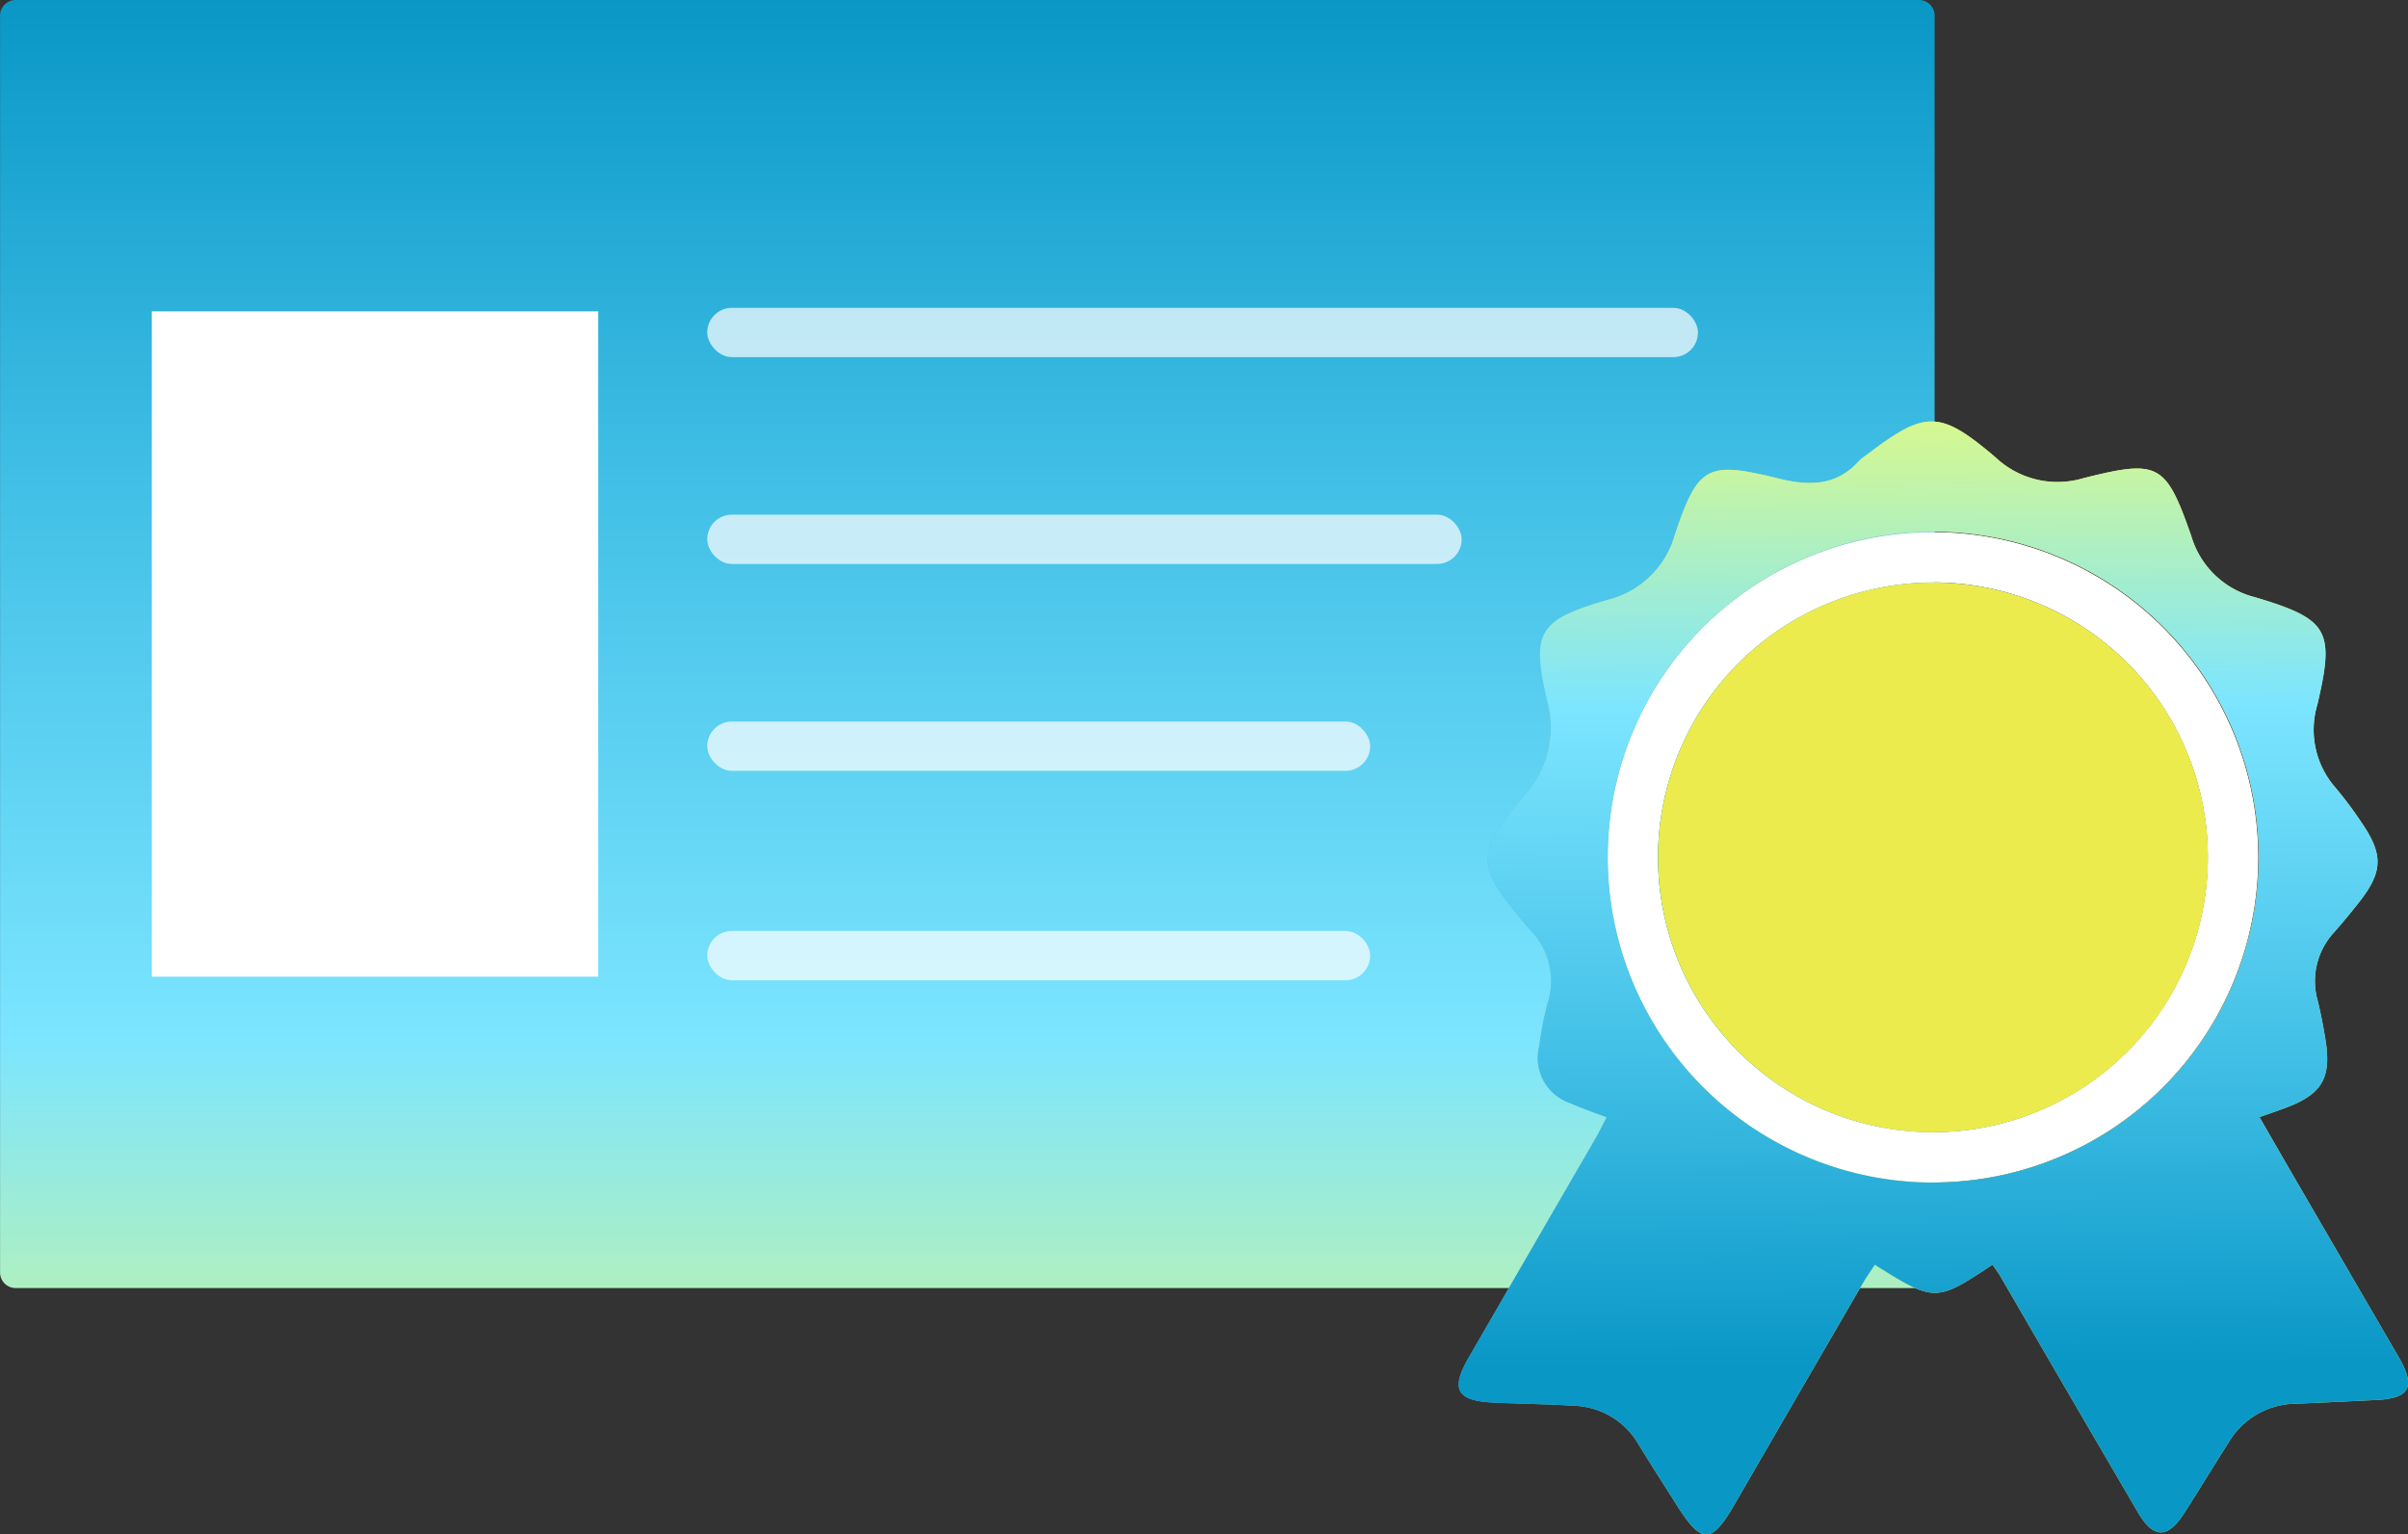 <svg id="Group_28490" data-name="Group 28490" xmlns="http://www.w3.org/2000/svg" xmlns:xlink="http://www.w3.org/1999/xlink" width="123.063" height="78.439" viewBox="0 0 123.063 78.439">
  <rect x="0" y="0" width="123.063" height="78.439" fill="#333333" stroke="none"/>
  <defs>
    <linearGradient id="linear-gradient" x1="0.5" x2="0.5" y2="1.282" gradientUnits="objectBoundingBox">
      <stop offset="0" stop-color="#0997c6"/>
      <stop offset="0.29" stop-color="#41bfe6"/>
      <stop offset="0.63" stop-color="#7ce5ff"/>
      <stop offset="1" stop-color="#f7ff67"/>
    </linearGradient>
    <linearGradient id="linear-gradient-2" y1="0.5" x2="1" y2="0.5" gradientUnits="objectBoundingBox">
      <stop offset="0" stop-color="#45b7ff"/>
      <stop offset="0.266" stop-color="#ecdc47"/>
      <stop offset="1" stop-color="#dee562"/>
    </linearGradient>
    <linearGradient id="linear-gradient-3" y1="0.5" x2="1" y2="0.5" gradientUnits="objectBoundingBox">
      <stop offset="0" stop-color="#0180aa"/>
      <stop offset="0.288" stop-color="#2fa5ca"/>
      <stop offset="0.629" stop-color="#7ec0d0"/>
      <stop offset="1" stop-color="#dee562"/>
    </linearGradient>
    <linearGradient id="linear-gradient-4" x1="0.525" y1="0.844" x2="0.519" y2="-0.085" xlink:href="#linear-gradient"/>
  </defs>
  <g id="Group_28245" data-name="Group 28245" transform="translate(0 0)">
    <path id="Rectangle_59768" data-name="Rectangle 59768" d="M853.076,391.838H950.3a.8.8,0,0,1,.823.772v64.3a.8.8,0,0,1-.823.772h-97.22a.8.8,0,0,1-.824-.772v-64.3A.8.8,0,0,1,853.076,391.838Z" transform="translate(-852.253 -391.838)" fill="url(#linear-gradient)"/>
    <g id="Group_21" data-name="Group 21" transform="translate(36.144 15.736)">
      <rect id="Rectangle_59770" data-name="Rectangle 59770" width="33.88" height="2.52" rx="1.26" transform="translate(0 21.147)" fill="#fff" stroke="rgba(0,0,0,0)" stroke-miterlimit="10" stroke-width="1" opacity="0.7" style="isolation: isolate"/>
      <rect id="Rectangle_59770-2" data-name="Rectangle 59770" width="38.555" height="2.52" rx="1.26" transform="translate(0 10.573)" fill="#fff" stroke="rgba(0,0,0,0)" stroke-miterlimit="10" stroke-width="1" opacity="0.7" style="isolation: isolate"/>
      <rect id="Rectangle_59770-3" data-name="Rectangle 59770" width="50.632" height="2.52" rx="1.26" fill="#fff" stroke="rgba(0,0,0,0)" stroke-miterlimit="10" stroke-width="1" opacity="0.7" style="isolation: isolate"/>
      <rect id="Rectangle_59771" data-name="Rectangle 59771" width="33.88" height="2.52" rx="1.26" transform="translate(0 31.852)" fill="#fff" stroke="rgba(0,0,0,0)" stroke-miterlimit="10" stroke-width="1" opacity="0.7" style="isolation: isolate"/>
    </g>
    <rect id="Rectangle_15" data-name="Rectangle 15" width="22.816" height="34.009" transform="translate(7.758 15.917)" fill="#fff" stroke="rgba(0,0,0,0)" stroke-miterlimit="10" stroke-width="1"/>
  </g>
  <g id="HLha5a.tif" transform="translate(74.545 21.55)">
    <g id="Group_25" data-name="Group 25">
      <path id="Path_27" data-name="Path 27" d="M940.318,459.122a16.542,16.542,0,0,1-16.589-16.688,16.624,16.624,0,1,1,16.589,16.688Zm-14.016-16.7a14.048,14.048,0,1,0,14.185-13.979A14.112,14.112,0,0,0,926.3,442.425Z" transform="translate(-916.112 -420.221)" fill="#fff"/>
      <g id="Group_24" data-name="Group 24">
        <g id="Group_22" data-name="Group 22">
          <path id="Path_28" data-name="Path 28" d="M943.81,463.623c-2.889,1.923-2.963,1.924-6.016.006-.207.319-.43.635-.624.967q-3.288,5.657-6.565,11.319c-1.159,2-1.669,2-2.926.011-.651-1.032-1.312-2.058-1.952-3.1a3.953,3.953,0,0,0-3.272-1.987c-1.366-.085-2.735-.1-4.1-.16-1.942-.089-2.266-.661-1.307-2.32q3.217-5.57,6.442-11.133c.2-.339.368-.693.6-1.135-.688-.264-1.277-.458-1.839-.713a2.443,2.443,0,0,1-1.605-2.936,16.4,16.4,0,0,1,.424-2.175,3.711,3.711,0,0,0-.926-3.787c-.075-.081-.144-.169-.215-.255-2.515-2.984-2.583-3.58-.088-6.526a5.141,5.141,0,0,0,1.209-4.894c-.82-3.536-.456-4.125,3.068-5.159a4.755,4.755,0,0,0,3.464-3.348c1.175-3.517,1.656-3.759,5.267-2.864,1.592.394,2.986.4,4.154-.911a2.333,2.333,0,0,1,.349-.273c3.018-2.3,3.739-2.343,6.623.117a4.615,4.615,0,0,0,4.5,1.048c3.827-.959,4.19-.762,5.494,2.968a4.548,4.548,0,0,0,3.258,3.124c3.764,1.124,4.074,1.69,3.186,5.483a4.478,4.478,0,0,0,.917,4.243,20,20,0,0,1,1.328,1.776c1.139,1.661,1.109,2.528-.124,4.1-.411.523-.834,1.038-1.276,1.536a3.666,3.666,0,0,0-.823,3.511c.156.646.281,1.3.388,1.956.318,1.966-.166,2.794-2.021,3.491-.41.154-.825.294-1.35.481.639,1.107,1.237,2.15,1.841,3.189q2.644,4.555,5.291,9.109c.865,1.5.547,2.077-1.164,2.16-1.367.067-2.734.134-4.1.191a4.023,4.023,0,0,0-3.418,1.937c-.775,1.216-1.521,2.449-2.3,3.663-.844,1.313-1.567,1.308-2.355-.038q-3.557-6.076-7.089-12.167C944.059,463.976,943.95,463.83,943.81,463.623Zm-3.079-4.2a16.637,16.637,0,1,0-16.589-16.688A16.654,16.654,0,0,0,940.731,459.428Z" transform="translate(-916.525 -420.527)" fill="url(#linear-gradient-2)"/>
          <path id="Path_29" data-name="Path 29" d="M954.256,442.722a14.049,14.049,0,1,1-13.9-14.411A14.045,14.045,0,0,1,954.256,442.722Z" transform="translate(-915.972 -420.08)" fill="url(#linear-gradient-3)"/>
        </g>
        <g id="Group_23" data-name="Group 23">
          <path id="Path_30" data-name="Path 30" d="M943.81,463.623c-2.889,1.923-2.963,1.924-6.016.006-.207.319-.43.635-.624.967q-3.288,5.657-6.565,11.319c-1.159,2-1.669,2-2.926.011-.651-1.032-1.312-2.058-1.952-3.1a3.953,3.953,0,0,0-3.272-1.987c-1.366-.085-2.735-.1-4.1-.16-1.942-.089-2.266-.661-1.307-2.32q3.217-5.57,6.442-11.133c.2-.339.368-.693.6-1.135-.688-.264-1.277-.458-1.839-.713a2.443,2.443,0,0,1-1.605-2.936,16.4,16.4,0,0,1,.424-2.175,3.711,3.711,0,0,0-.926-3.787c-.075-.081-.144-.169-.215-.255-2.515-2.984-2.583-3.58-.088-6.526a5.141,5.141,0,0,0,1.209-4.894c-.82-3.536-.456-4.125,3.068-5.159a4.755,4.755,0,0,0,3.464-3.348c1.175-3.517,1.656-3.759,5.267-2.864,1.592.394,2.986.4,4.154-.911a2.333,2.333,0,0,1,.349-.273c3.018-2.3,3.739-2.343,6.623.117a4.615,4.615,0,0,0,4.5,1.048c3.827-.959,4.19-.762,5.494,2.968a4.548,4.548,0,0,0,3.258,3.124c3.764,1.124,4.074,1.69,3.186,5.483a4.478,4.478,0,0,0,.917,4.243,20,20,0,0,1,1.328,1.776c1.139,1.661,1.109,2.528-.124,4.1-.411.523-.834,1.038-1.276,1.536a3.666,3.666,0,0,0-.823,3.511c.156.646.281,1.3.388,1.956.318,1.966-.166,2.794-2.021,3.491-.41.154-.825.294-1.35.481.639,1.107,1.237,2.15,1.841,3.189q2.644,4.555,5.291,9.109c.865,1.5.547,2.077-1.164,2.16-1.367.067-2.734.134-4.1.191a4.023,4.023,0,0,0-3.418,1.937c-.775,1.216-1.521,2.449-2.3,3.663-.844,1.313-1.567,1.308-2.355-.038q-3.557-6.076-7.089-12.167C944.059,463.976,943.95,463.83,943.81,463.623Zm-3.079-4.2a16.637,16.637,0,1,0-16.589-16.688A16.654,16.654,0,0,0,940.731,459.428Z" transform="translate(-916.525 -420.527)" fill="url(#linear-gradient-4)"/>
          <path id="Path_31" data-name="Path 31" d="M954.256,442.722a14.049,14.049,0,1,1-13.9-14.411A14.045,14.045,0,0,1,954.256,442.722Z" transform="translate(-915.972 -420.08)" fill="#eceb4d"/>
        </g>
      </g>
    </g>
  </g>
</svg>
